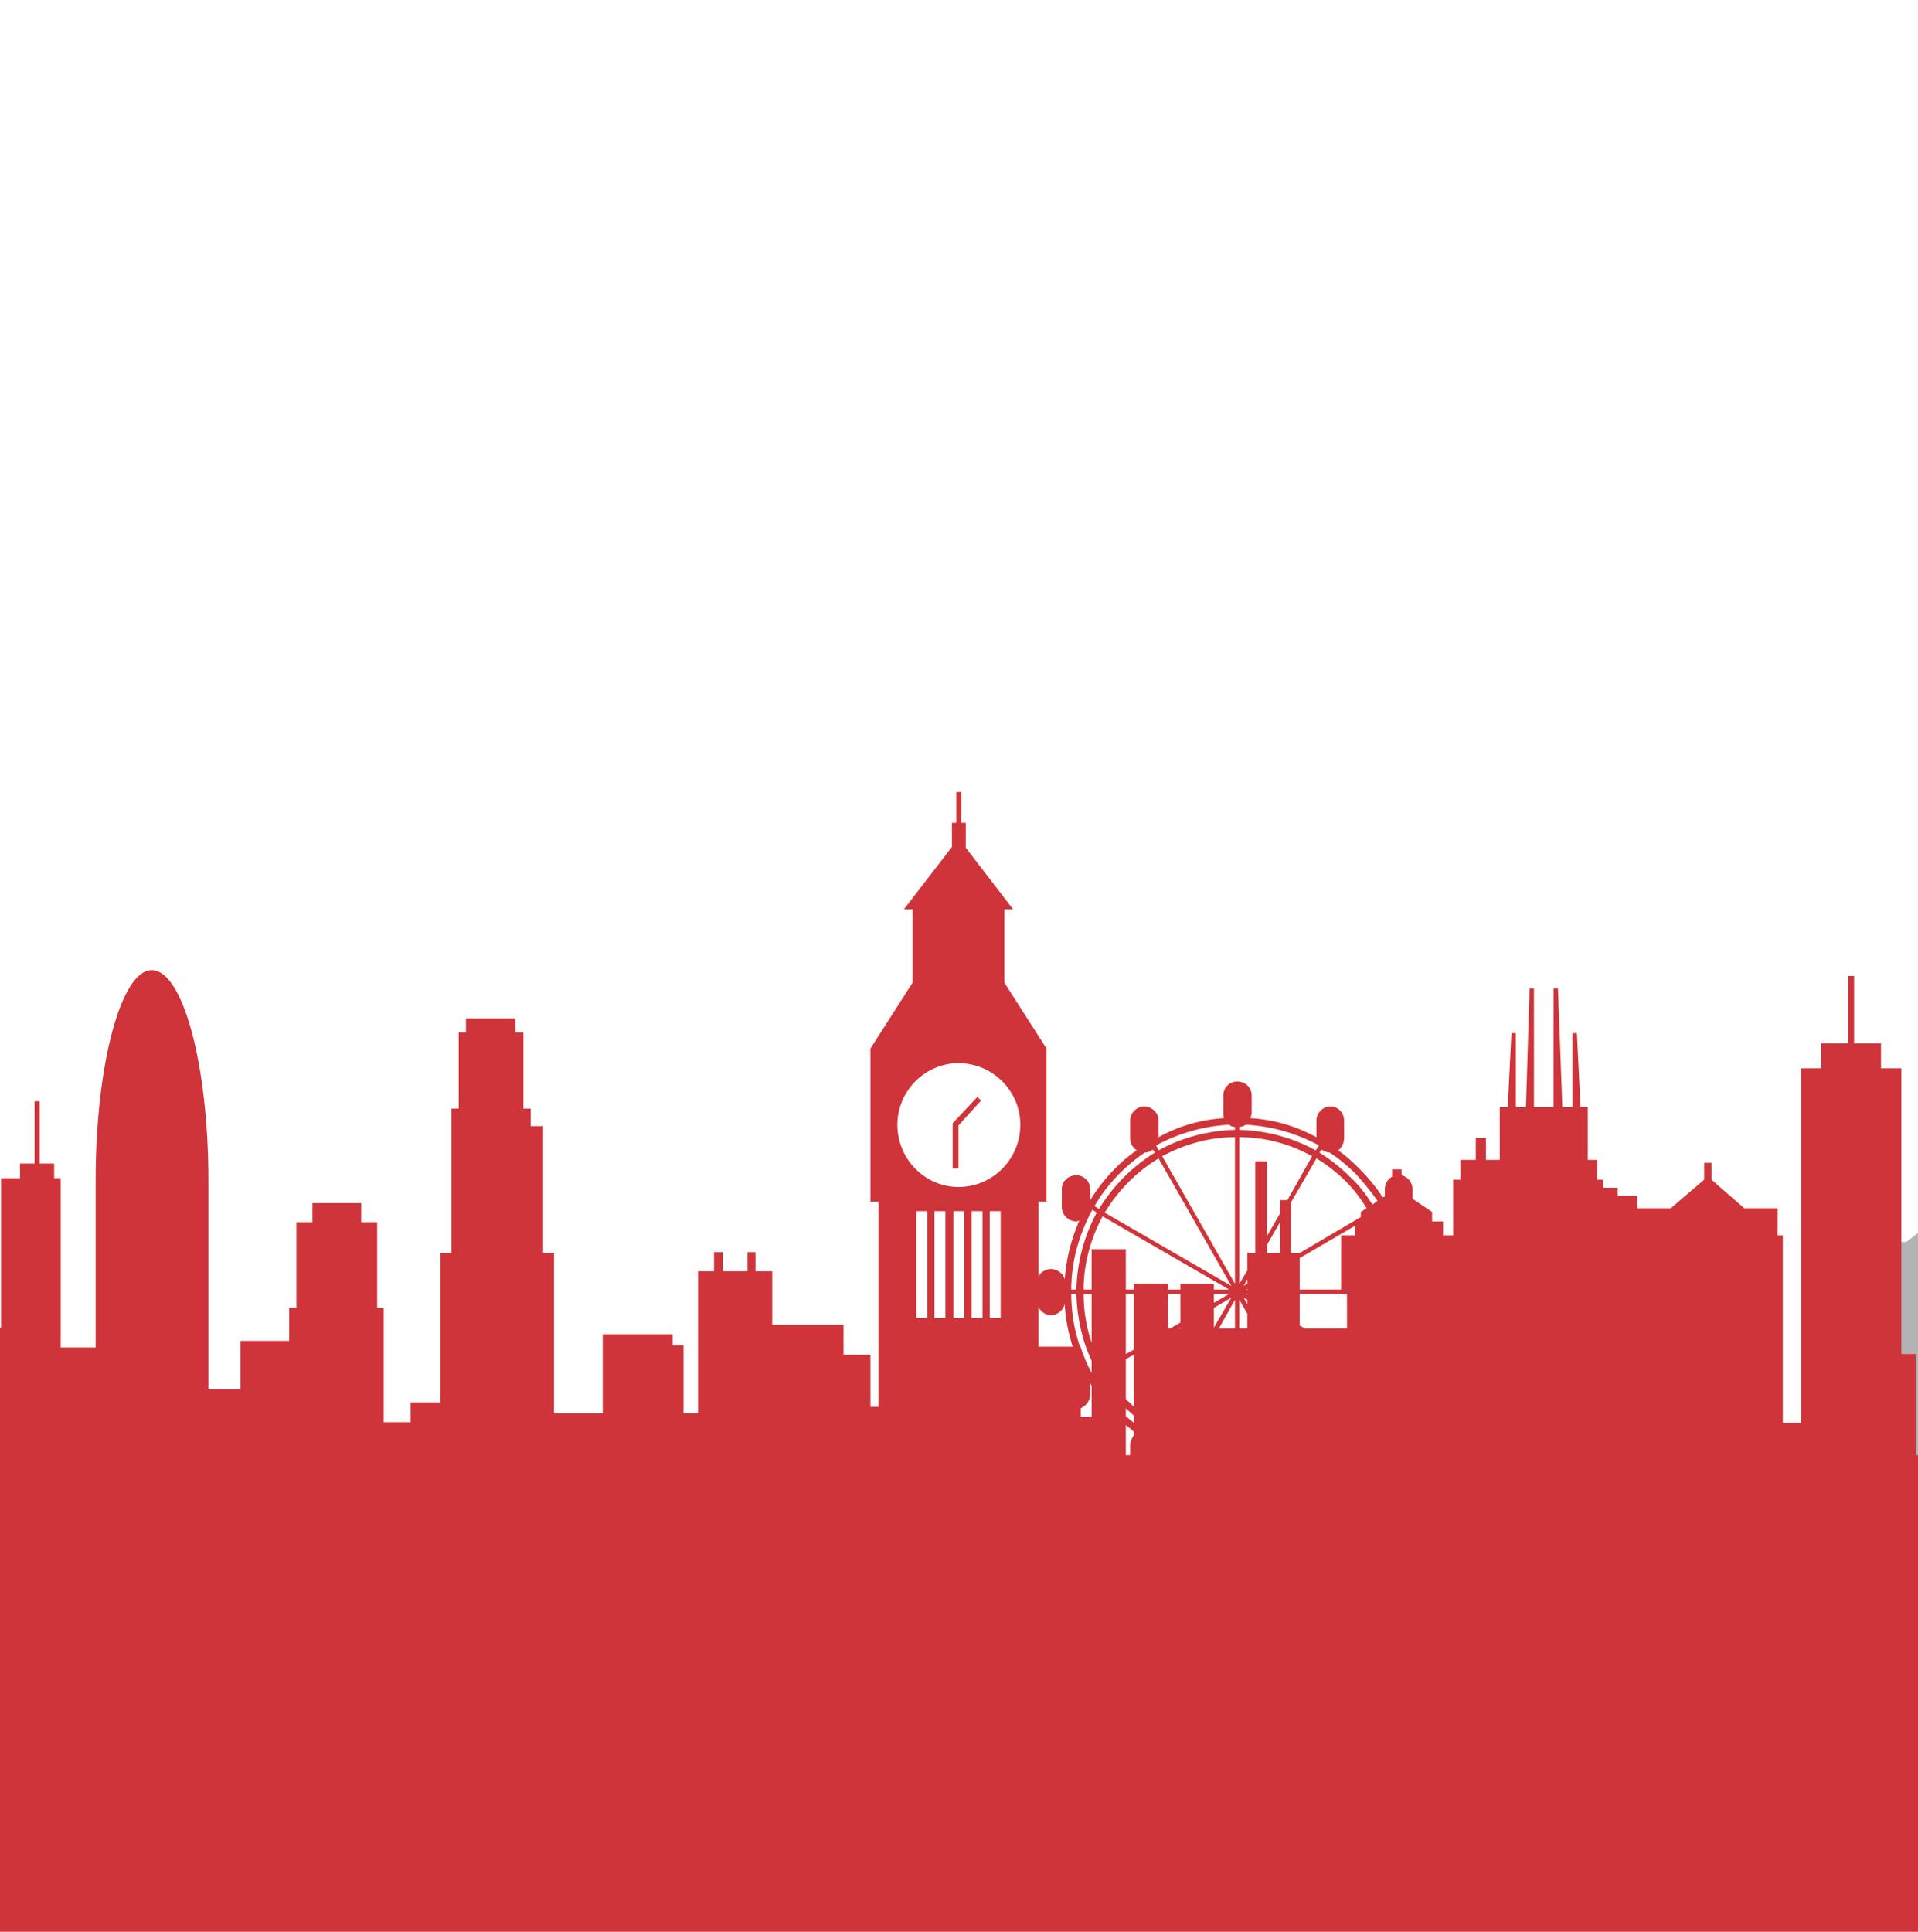 <svg width="141" height="142" viewBox="0 0 141 142" fill="none" xmlns="http://www.w3.org/2000/svg">
<g clip-path="url(#clip0_2228_5404)">
<path fill-rule="evenodd" clip-rule="evenodd" d="M138.172 91.292H140.151L142.076 89.784V88.922H142.504V89.784L144.429 91.292H146.355V92.692H146.676V95.601V102.496H146.997V113.538H138.172V91.292Z" fill="#B3B3B3"/>
<path fill-rule="evenodd" clip-rule="evenodd" d="M-29.445 107.236H-26.878V106.158H-24.418V99.964H-22.385V98.725H-15.432V99.964V103.411H-14.791V101.473H-12.758V103.411H-11.849V100.503H-8.747V101.796H-7.41V103.412V106.159H-6.875V98.457H-3.826V106.159H-2.917V97.595H0.078V86.607H1.469V85.53H2.538V80.951H2.913V85.53H3.982V86.607H4.463V97.595V99.049H7.031V86.768C7.031 78.258 8.903 71.31 11.149 71.31C13.449 71.31 15.321 78.258 15.321 86.768V99.049V102.119H17.674V98.564H21.257V96.141H21.792V89.838H22.969V88.438H26.552V89.838H27.729V96.141H28.21V98.564V102.119V102.55V104.543H30.189V103.089H32.382V92.101H33.184V82.782V81.49H33.719V75.888H34.254V74.865H37.891V75.888H38.479V81.49H39.014V82.782H39.923V92.101H40.725V103.089V103.897H44.308V98.887V98.079H49.443V98.887H50.245V103.897H51.315V99.587V97.379V93.447H52.491V92.046H53.133V93.447H54.951V92.046H55.539V93.447H56.77V97.379H62.011V99.587H63.99V103.412H64.578V98.995V88.33H63.99V77.073L67.092 72.225V66.838H66.451L69.981 62.26V60.483H70.302V58.221H70.676V60.483H70.997V62.314L74.474 66.838H73.832V72.225L76.934 77.073V88.33H76.346V93.824C76.506 93.501 76.881 93.285 77.255 93.285C77.736 93.285 78.164 93.609 78.271 94.04C78.378 92.532 78.752 91.077 79.341 89.73C79.287 89.73 79.18 89.784 79.126 89.784C78.538 89.784 78.057 89.299 78.057 88.707V87.414C78.057 86.822 78.538 86.391 79.126 86.391C79.661 86.391 80.142 86.822 80.142 87.414V88.222C80.677 87.361 81.266 86.606 81.961 85.906C82.442 85.422 82.977 84.937 83.566 84.56C83.245 84.344 83.084 84.021 83.084 83.698V82.351C83.084 81.813 83.566 81.328 84.1 81.328C84.689 81.328 85.17 81.813 85.17 82.351V83.59C86.614 82.782 88.272 82.297 89.984 82.19C89.93 82.082 89.93 81.975 89.93 81.813V80.52C89.93 79.928 90.411 79.497 90.946 79.497C91.534 79.497 92.016 79.928 92.016 80.52V81.813C92.016 81.974 91.962 82.082 91.909 82.19C93.674 82.297 95.278 82.782 96.776 83.59V82.351C96.776 81.813 97.257 81.328 97.792 81.328C98.38 81.328 98.808 81.813 98.808 82.351V83.698C98.808 84.021 98.648 84.344 98.38 84.56C98.915 84.937 99.45 85.422 99.931 85.906C100.573 86.552 101.161 87.253 101.643 88.007L101.803 87.953V87.415C101.803 87.038 102.017 86.661 102.338 86.499V85.961H103.033V86.391C103.514 86.499 103.835 86.93 103.835 87.415V88.115L105.279 89.085V89.785H106.082V90.808H106.831V86.715H107.365V85.261H108.489V83.645H109.238V85.261H110.254V81.382H110.842L111.11 75.942H111.431V81.382H112.179L112.447 72.657H112.768V81.382H114.212V72.657H114.533L114.854 81.382H115.603V75.942H115.924L116.192 81.382H116.726V85.261H117.422V86.715H117.85V87.307H118.919V87.9H120.363V88.815H122.824L125.284 86.714V85.475H125.819V86.714L128.226 88.815H130.686V90.808H131.061V94.901V104.597H132.398V78.527H133.895V76.696H135.874V71.74H136.302V76.696H138.28V78.527H139.778V99.534H140.847V106.967H141.65V98.565H156.304V106.967H157.427V99.534H160.369V106.967H161.171V103.035H162.134V101.096H165.129V103.035V105.028H166.253V102.335H168.178V105.028H169.515V106.967H170.478V111.114V114.993V155.49H-29.445V114.993V111.114V107.236ZM91.107 82.836V83.051C93.139 83.105 95.065 83.643 96.723 84.559L96.937 84.236V84.182C95.332 83.32 93.513 82.781 91.588 82.674C91.428 82.782 91.267 82.836 91.107 82.836ZM91.107 83.589V94.362L91.695 93.393V92.1H92.283V85.367H93.139V90.861L94.102 89.191V88.222H94.636L96.455 84.99C94.904 84.128 93.086 83.589 91.107 83.589ZM91.107 95.547V97.648H91.695V96.571L91.107 95.547ZM90.786 97.648V95.547L89.609 97.648H90.786ZM90.786 94.362V83.589C88.861 83.589 87.042 84.128 85.438 84.99L90.786 94.362ZM90.786 83.051V82.836C90.626 82.836 90.465 82.782 90.358 82.674C88.433 82.782 86.614 83.32 85.01 84.182V84.236L85.17 84.559C86.829 83.643 88.754 83.105 90.786 83.051ZM97.151 84.505L96.99 84.72C97.846 85.259 98.595 85.852 99.29 86.552C99.932 87.144 100.414 87.791 100.895 88.544L101.269 88.275C100.788 87.574 100.2 86.874 99.611 86.228C99.023 85.689 98.434 85.151 97.739 84.72C97.525 84.721 97.311 84.613 97.151 84.505ZM96.776 85.152L94.904 88.383V92.1H95.546L100.039 89.46V89.083L100.467 88.814C100.039 88.113 99.557 87.467 98.969 86.875C98.327 86.229 97.579 85.636 96.776 85.152ZM94.102 89.838L93.139 91.507V92.1H94.102V89.838ZM91.695 94.039L91.427 94.523L91.695 94.362V94.039ZM89.235 97.594L90.519 95.385L89.235 96.139V97.594ZM99.611 90.107L95.546 92.477V94.793H98.595V90.807H99.611V90.107ZM91.695 94.739L91.588 94.793H91.695V94.739ZM86.775 97.594L86.668 97.648H86.775V97.594ZM83.352 99.587L82.764 99.91V102.819C82.817 102.926 82.871 102.98 82.978 103.034C83.084 103.141 83.245 103.303 83.352 103.411V99.587ZM82.763 99.533L83.352 99.21V95.116H82.763V99.533ZM86.026 97.648L86.775 97.217V95.116H85.866V97.648H86.026ZM89.235 95.762L90.358 95.116H89.235V95.762ZM99.023 95.116H95.546V97.432L95.921 97.648H99.023V95.116ZM91.695 95.116H91.588L91.695 95.17V95.116ZM80.25 95.116H79.662C79.662 96.409 79.876 97.594 80.25 98.725V95.116ZM79.126 95.116H78.752C78.752 96.463 78.966 97.756 79.394 98.995H79.447V99.048C79.661 99.695 79.928 100.341 80.249 100.934V100.018C79.554 98.564 79.18 96.894 79.126 95.116ZM78.752 94.793H79.126C79.18 92.746 79.715 90.807 80.624 89.137L80.303 88.922C79.341 90.699 78.752 92.693 78.752 94.793ZM79.661 94.793H80.249V91.83H82.763V94.793H83.352V94.362H85.865V94.793H86.775V94.362H89.235V94.793H90.358L81.052 89.407C80.196 91.023 79.661 92.854 79.661 94.793ZM91.695 95.547L91.427 95.386L91.695 95.871V95.547ZM80.463 88.653L80.785 88.868C81.319 88.006 81.907 87.252 82.603 86.552C83.299 85.852 84.047 85.259 84.903 84.721L84.743 84.505C84.582 84.613 84.421 84.721 84.154 84.721C83.513 85.152 82.871 85.69 82.336 86.229C81.587 86.983 80.945 87.791 80.463 88.653ZM81.213 89.138L90.519 94.524L85.17 85.152C84.368 85.636 83.62 86.229 82.978 86.875C82.282 87.575 81.694 88.329 81.213 89.138ZM83.352 104.058C83.192 103.896 82.978 103.734 82.764 103.519V104.111C82.978 104.273 83.192 104.435 83.352 104.596V104.058ZM78.271 95.871C78.164 96.301 77.736 96.678 77.255 96.678C76.88 96.678 76.506 96.409 76.345 96.086V98.995H78.859C78.538 97.971 78.325 96.948 78.271 95.871ZM80.143 101.687V102.495C80.143 102.98 79.822 103.357 79.448 103.519V104.165H80.25V101.903C80.25 101.849 80.196 101.795 80.143 101.687ZM82.763 104.758V106.966H83.084V106.266C83.084 105.996 83.191 105.727 83.352 105.511V105.242C83.191 105.081 82.978 104.919 82.763 104.758ZM70.462 82.728L72.12 80.896L71.853 80.627L70.034 82.566V85.905H70.462V82.728ZM70.462 78.149C72.976 78.149 75.008 80.196 75.008 82.674C75.008 85.206 72.976 87.252 70.462 87.252C68.002 87.252 65.97 85.205 65.97 82.674C65.97 80.196 68.002 78.149 70.462 78.149ZM67.36 89.029H68.162V96.893H67.36V89.029ZM68.697 89.029H69.5V96.893H68.697V89.029ZM70.088 89.029H70.89V96.893H70.088V89.029ZM71.425 89.029H72.227V96.893H71.425V89.029ZM72.762 89.029H73.564V96.893H72.762V89.029Z" fill="#CF343A"/>
</g>
<defs>
<clipPath id="clip0_2228_5404">
<rect width="141" height="142" fill="white"/>
</clipPath>
</defs>
</svg>
